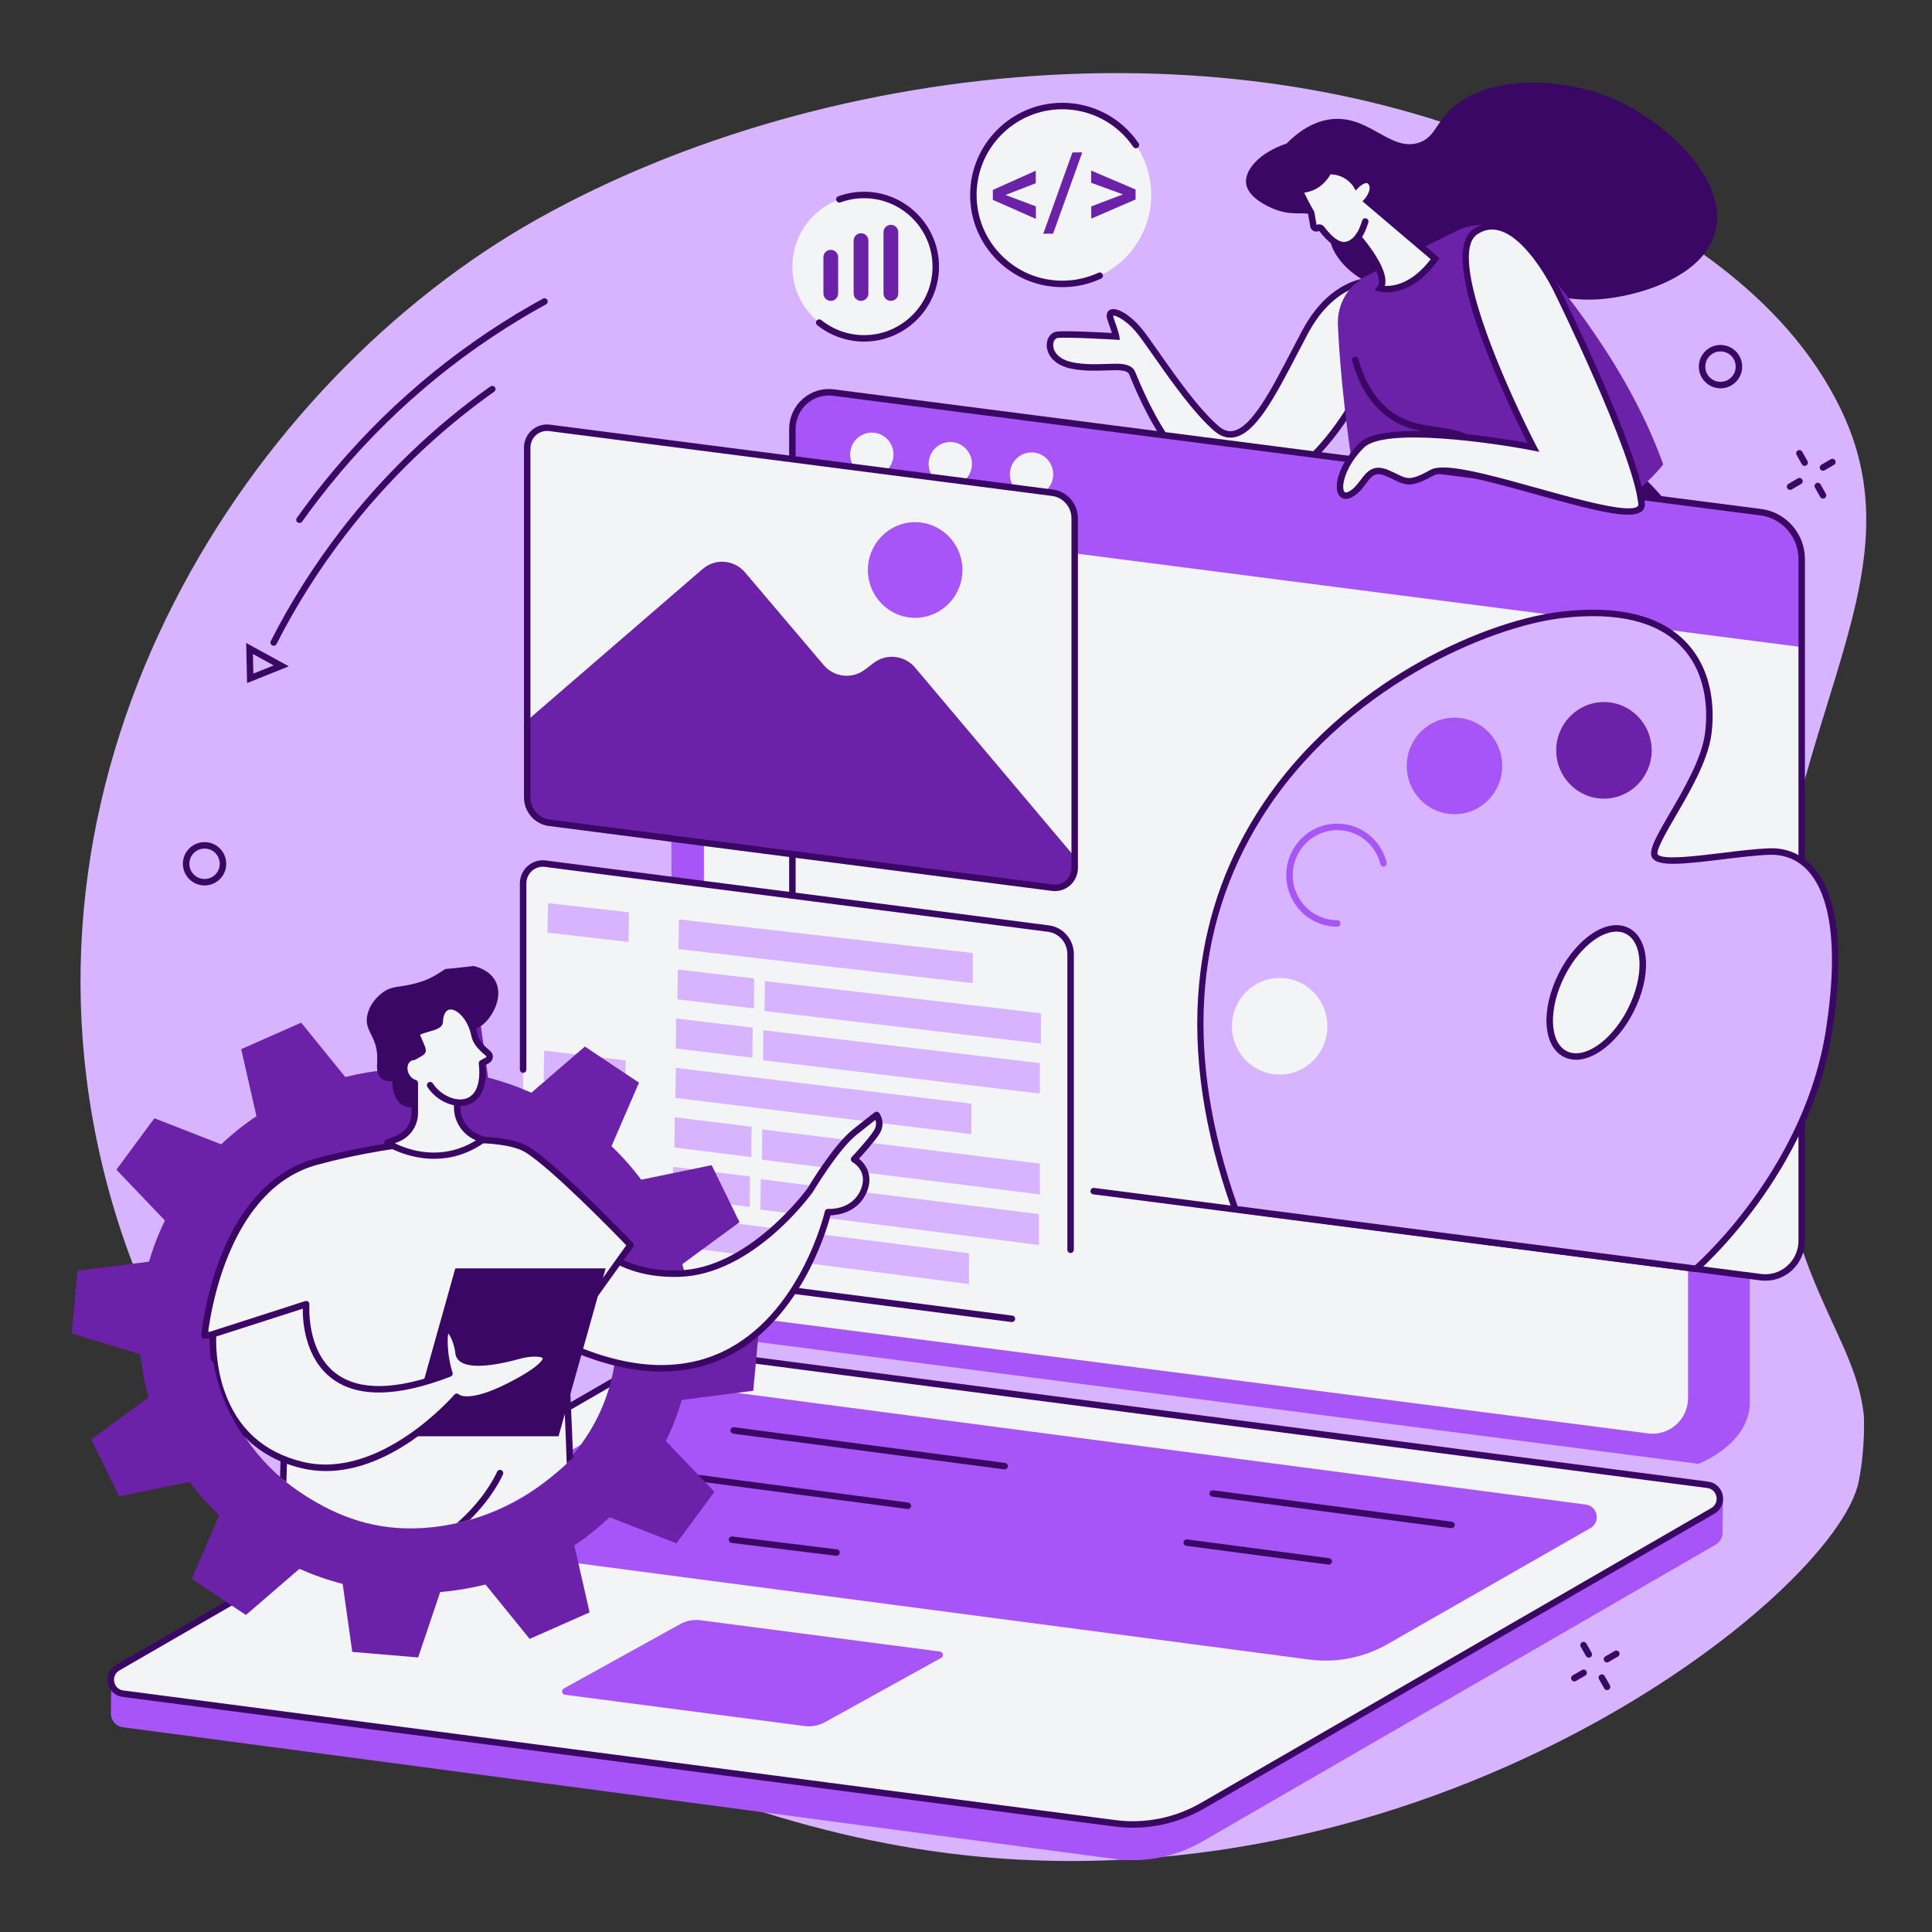 <svg xmlns="http://www.w3.org/2000/svg" xmlns:xlink="http://www.w3.org/1999/xlink" width="500" zoomAndPan="magnify" viewBox="0 0 375 375" height="500" preserveAspectRatio="xMidYMid meet" version="1.0"><rect x="0" y="0" width="375" height="375" fill="#333333" stroke="none"/><defs><clipPath id="428a7579b7"><path d="M 106.727 216.402 L 170.828 216.402 L 170.828 265.668 L 106.727 265.668 Z M 106.727 216.402 " clip-rule="nonzero"/></clipPath><clipPath id="263a7ef29e"><path d="M 15.941 253.133 C 15.676 256.547 41.023 261.59 41.527 264.82 C 42.875 273.469 48.426 282.152 55.543 287.656 C 61.617 292.348 68.676 295.984 77.07 296.574 C 85.152 297.145 98.254 295.258 110.438 283.688 C 128.473 266.555 161.191 269.652 162.211 256.582 C 162.293 255.531 171.879 232.301 172.152 231.301 C 191.691 159.746 101.598 189.668 80.867 188.211 C 59.035 186.672 17.562 232.379 15.941 253.133 Z M 15.941 253.133 " clip-rule="nonzero"/></clipPath><clipPath id="dc37908cf5"><path d="M 106.156 215.641 L 171.398 215.641 L 171.398 266.238 L 106.156 266.238 Z M 106.156 215.641 " clip-rule="nonzero"/></clipPath><clipPath id="7422af3ace"><path d="M 15.941 253.133 C 15.676 256.547 41.023 261.59 41.527 264.82 C 42.875 273.469 48.426 282.152 55.543 287.656 C 61.617 292.348 68.676 295.984 77.07 296.574 C 85.152 297.145 98.254 295.258 110.438 283.688 C 128.473 266.555 161.191 269.652 162.211 256.582 C 162.293 255.531 171.879 232.301 172.152 231.301 C 191.691 159.746 101.598 189.668 80.867 188.211 C 59.035 186.672 17.562 232.379 15.941 253.133 Z M 15.941 253.133 " clip-rule="nonzero"/></clipPath><clipPath id="78fec209df"><path d="M 39.582 221.156 L 122.516 221.156 L 122.516 296.672 L 39.582 296.672 Z M 39.582 221.156 " clip-rule="nonzero"/></clipPath><clipPath id="6619069083"><path d="M 15.941 253.133 C 15.676 256.547 41.023 261.59 41.527 264.82 C 42.875 273.469 48.426 282.152 55.543 287.656 C 61.617 292.348 68.676 295.984 77.07 296.574 C 85.152 297.145 98.254 295.258 110.438 283.688 C 128.473 266.555 161.191 269.652 162.211 256.582 C 162.293 255.531 171.879 232.301 172.152 231.301 C 191.691 159.746 101.598 189.668 80.867 188.211 C 59.035 186.672 17.562 232.379 15.941 253.133 Z M 15.941 253.133 " clip-rule="nonzero"/></clipPath><clipPath id="7df66de933"><path d="M 39.012 220.398 L 123.086 220.398 L 123.086 296.672 L 39.012 296.672 Z M 39.012 220.398 " clip-rule="nonzero"/></clipPath><clipPath id="09b8b00e18"><path d="M 15.941 253.133 C 15.676 256.547 41.023 261.59 41.527 264.82 C 42.875 273.469 48.426 282.152 55.543 287.656 C 61.617 292.348 68.676 295.984 77.07 296.574 C 85.152 297.145 98.254 295.258 110.438 283.688 C 128.473 266.555 161.191 269.652 162.211 256.582 C 162.293 255.531 171.879 232.301 172.152 231.301 C 191.691 159.746 101.598 189.668 80.867 188.211 C 59.035 186.672 17.562 232.379 15.941 253.133 Z M 15.941 253.133 " clip-rule="nonzero"/></clipPath><clipPath id="f4e4330ccf"><path d="M 66.594 285.258 L 97.789 285.258 L 97.789 296.672 L 66.594 296.672 Z M 66.594 285.258 " clip-rule="nonzero"/></clipPath><clipPath id="5e2bd3b31b"><path d="M 15.941 253.133 C 15.676 256.547 41.023 261.59 41.527 264.82 C 42.875 273.469 48.426 282.152 55.543 287.656 C 61.617 292.348 68.676 295.984 77.07 296.574 C 85.152 297.145 98.254 295.258 110.438 283.688 C 128.473 266.555 161.191 269.652 162.211 256.582 C 162.293 255.531 171.879 232.301 172.152 231.301 C 191.691 159.746 101.598 189.668 80.867 188.211 C 59.035 186.672 17.562 232.379 15.941 253.133 Z M 15.941 253.133 " clip-rule="nonzero"/></clipPath><clipPath id="9204d81c9d"><path d="M 79.148 246.074 L 117.57 246.074 L 117.57 278.793 L 79.148 278.793 Z M 79.148 246.074 " clip-rule="nonzero"/></clipPath><clipPath id="4b1cdf0e42"><path d="M 15.941 253.133 C 15.676 256.547 41.023 261.59 41.527 264.82 C 42.875 273.469 48.426 282.152 55.543 287.656 C 61.617 292.348 68.676 295.984 77.07 296.574 C 85.152 297.145 98.254 295.258 110.438 283.688 C 128.473 266.555 161.191 269.652 162.211 256.582 C 162.293 255.531 171.879 232.301 172.152 231.301 C 191.691 159.746 101.598 189.668 80.867 188.211 C 59.035 186.672 17.562 232.379 15.941 253.133 Z M 15.941 253.133 " clip-rule="nonzero"/></clipPath><clipPath id="afb46700ee"><path d="M 41.293 253.113 L 106 253.113 L 106 285 L 41.293 285 Z M 41.293 253.113 " clip-rule="nonzero"/></clipPath><clipPath id="e631ec3df4"><path d="M 15.941 253.133 C 15.676 256.547 41.023 261.59 41.527 264.82 C 42.875 273.469 48.426 282.152 55.543 287.656 C 61.617 292.348 68.676 295.984 77.07 296.574 C 85.152 297.145 98.254 295.258 110.438 283.688 C 128.473 266.555 161.191 269.652 162.211 256.582 C 162.293 255.531 171.879 232.301 172.152 231.301 C 191.691 159.746 101.598 189.668 80.867 188.211 C 59.035 186.672 17.562 232.379 15.941 253.133 Z M 15.941 253.133 " clip-rule="nonzero"/></clipPath><clipPath id="701d071276"><path d="M 40.535 252.352 L 106.727 252.352 L 106.727 285.641 L 40.535 285.641 Z M 40.535 252.352 " clip-rule="nonzero"/></clipPath><clipPath id="bedf411dd1"><path d="M 15.941 253.133 C 15.676 256.547 41.023 261.59 41.527 264.82 C 42.875 273.469 48.426 282.152 55.543 287.656 C 61.617 292.348 68.676 295.984 77.07 296.574 C 85.152 297.145 98.254 295.258 110.438 283.688 C 128.473 266.555 161.191 269.652 162.211 256.582 C 162.293 255.531 171.879 232.301 172.152 231.301 C 191.691 159.746 101.598 189.668 80.867 188.211 C 59.035 186.672 17.562 232.379 15.941 253.133 Z M 15.941 253.133 " clip-rule="nonzero"/></clipPath><clipPath id="f577826c80"><path d="M 71.156 187.109 L 96.836 187.109 L 96.836 215 L 71.156 215 Z M 71.156 187.109 " clip-rule="nonzero"/></clipPath><clipPath id="fa116950b6"><path d="M 15.941 253.133 C 15.676 256.547 41.023 261.59 41.527 264.82 C 42.875 273.469 48.426 282.152 55.543 287.656 C 61.617 292.348 68.676 295.984 77.07 296.574 C 85.152 297.145 98.254 295.258 110.438 283.688 C 128.473 266.555 161.191 269.652 162.211 256.582 C 162.293 255.531 171.879 232.301 172.152 231.301 C 191.691 159.746 101.598 189.668 80.867 188.211 C 59.035 186.672 17.562 232.379 15.941 253.133 Z M 15.941 253.133 " clip-rule="nonzero"/></clipPath><clipPath id="bcbdd31882"><path d="M 75.152 195.289 L 95.125 195.289 L 95.125 224.391 L 75.152 224.391 Z M 75.152 195.289 " clip-rule="nonzero"/></clipPath><clipPath id="b7c9eee753"><path d="M 15.941 253.133 C 15.676 256.547 41.023 261.59 41.527 264.82 C 42.875 273.469 48.426 282.152 55.543 287.656 C 61.617 292.348 68.676 295.984 77.07 296.574 C 85.152 297.145 98.254 295.258 110.438 283.688 C 128.473 266.555 161.191 269.652 162.211 256.582 C 162.293 255.531 171.879 232.301 172.152 231.301 C 191.691 159.746 101.598 189.668 80.867 188.211 C 59.035 186.672 17.562 232.379 15.941 253.133 Z M 15.941 253.133 " clip-rule="nonzero"/></clipPath><clipPath id="4c480a1f90"><path d="M 74.391 194.527 L 95.695 194.527 L 95.695 224.961 L 74.391 224.961 Z M 74.391 194.527 " clip-rule="nonzero"/></clipPath><clipPath id="92b0daf503"><path d="M 15.941 253.133 C 15.676 256.547 41.023 261.59 41.527 264.82 C 42.875 273.469 48.426 282.152 55.543 287.656 C 61.617 292.348 68.676 295.984 77.07 296.574 C 85.152 297.145 98.254 295.258 110.438 283.688 C 128.473 266.555 161.191 269.652 162.211 256.582 C 162.293 255.531 171.879 232.301 172.152 231.301 C 191.691 159.746 101.598 189.668 80.867 188.211 C 59.035 186.672 17.562 232.379 15.941 253.133 Z M 15.941 253.133 " clip-rule="nonzero"/></clipPath><clipPath id="644ba8a75c"><path d="M 82.762 210 L 89.418 210 L 89.418 214.691 L 82.762 214.691 Z M 82.762 210 " clip-rule="nonzero"/></clipPath><clipPath id="be5abea145"><path d="M 15.941 253.133 C 15.676 256.547 41.023 261.59 41.527 264.82 C 42.875 273.469 48.426 282.152 55.543 287.656 C 61.617 292.348 68.676 295.984 77.07 296.574 C 85.152 297.145 98.254 295.258 110.438 283.688 C 128.473 266.555 161.191 269.652 162.211 256.582 C 162.293 255.531 171.879 232.301 172.152 231.301 C 191.691 159.746 101.598 189.668 80.867 188.211 C 59.035 186.672 17.562 232.379 15.941 253.133 Z M 15.941 253.133 " clip-rule="nonzero"/></clipPath></defs><path fill="#d8b4fe" d="M 343.887 213.047 C 338.262 146.254 374.996 116.598 357.453 79.75 C 346.195 56.113 322.543 43.633 308.117 35.777 C 245.746 1.816 160.785 10.855 104.316 42.523 C 48.574 73.781 -0.004 147.793 20.359 228.203 C 40.801 308.93 120.359 350.434 180.535 359.234 C 276.094 373.207 356.375 309.637 360.77 287.57 C 362.125 280.766 361.77 274.738 361.77 274.738 C 360.074 258.809 346.945 249.348 343.887 213.047 " fill-opacity="1" fill-rule="nonzero"/><path fill="#3b0764" d="M 259.133 49.102 C 263.125 55.914 272.496 57.254 274.598 57.488 C 283.141 58.445 289.441 54.34 291.148 53.145 C 294.105 54.961 301.273 58.789 310.629 58.07 C 318.023 57.508 330.488 53.812 332.902 45.164 C 335.789 34.812 322.766 22.789 311.59 18.543 C 302.215 14.984 287.93 14.527 281.09 21.734 C 278.578 24.383 278.188 26.887 275.223 27.75 C 269.895 29.305 265.98 22.75 259.078 23.082 C 254.938 23.285 251.707 25.863 249.711 27.871 C 244.617 29.555 241.492 32.934 241.875 35.652 C 242.27 38.488 246.414 40.207 247.223 40.543 C 251.418 42.281 253.645 40.527 256.129 42.348 C 258.332 43.965 257.438 46.211 259.133 49.102 " fill-opacity="1" fill-rule="nonzero"/><path fill="#3b0764" d="M 333.949 128.961 C 332.816 101.199 316.812 90.965 316.812 90.965 L 283.824 99.191 L 270.215 128.961 L 333.949 128.961 " fill-opacity="1" fill-rule="nonzero"/><path fill="#f3f4f6" d="M 268.191 54.453 C 268.191 54.453 259.387 53.039 253.293 64.488 C 247.195 75.941 241.875 88.211 236.074 83.152 C 230.277 78.098 223.555 67.016 220.875 63.895 C 218.195 60.773 214.629 59.359 215.598 62.035 C 216.559 64.715 216.637 65.309 216.637 65.309 C 216.637 65.309 207.379 64.75 205.262 64.973 C 203.141 65.195 202.672 70.004 208.359 71.004 C 214.047 72.004 218.77 70.129 219.773 72.469 C 220.777 74.812 229.918 99.324 244.527 95.086 C 259.141 90.848 267.785 68.07 267.785 68.07 L 268.191 54.453 " fill-opacity="1" fill-rule="nonzero"/><path fill="#3b0764" d="M 216.477 70.598 C 218.348 70.598 219.77 70.855 220.352 72.223 C 220.402 72.344 220.48 72.523 220.574 72.754 C 224.48 82.312 232.766 97.844 244.355 94.48 C 258.023 90.512 266.527 69.551 267.16 67.941 L 267.551 55.023 C 265.594 54.938 258.852 55.383 253.848 64.785 C 253.16 66.07 252.484 67.367 251.82 68.648 C 247.508 76.93 243.785 84.082 239.578 84.879 C 238.227 85.133 236.91 84.711 235.664 83.625 C 231.645 80.121 227.211 73.801 223.973 69.184 C 222.5 67.082 221.227 65.27 220.398 64.301 C 218.5 62.086 216.555 61.191 216.062 61.246 C 216.059 61.324 216.07 61.5 216.188 61.82 C 217.129 64.434 217.246 65.117 217.262 65.227 L 217.355 65.98 L 216.602 65.934 C 216.508 65.93 207.367 65.383 205.328 65.598 C 204.824 65.648 204.453 66.191 204.426 66.914 C 204.383 68.18 205.414 69.848 208.469 70.383 C 210.773 70.789 212.883 70.711 214.746 70.641 C 215.355 70.617 215.934 70.598 216.477 70.598 Z M 241.168 96.203 C 233.152 96.203 225.531 88.219 219.41 73.23 C 219.32 73.008 219.246 72.832 219.199 72.715 C 218.801 71.793 217.34 71.801 214.789 71.898 C 212.965 71.965 210.688 72.051 208.25 71.621 C 204.402 70.945 203.109 68.641 203.172 66.871 C 203.219 65.504 204.051 64.465 205.195 64.348 C 206.977 64.16 213.441 64.496 215.812 64.629 C 215.668 64.148 215.422 63.398 215.008 62.246 C 214.523 60.914 215.039 60.371 215.387 60.168 C 216.688 59.41 219.445 61.258 221.352 63.484 C 222.223 64.496 223.508 66.332 225 68.461 C 228.203 73.023 232.586 79.277 236.488 82.676 C 237.441 83.512 238.379 83.828 239.344 83.645 C 242.953 82.961 246.719 75.727 250.703 68.066 C 251.375 66.781 252.051 65.48 252.738 64.195 C 258.973 52.48 267.918 53.77 268.293 53.828 L 268.84 53.918 L 268.41 68.195 L 268.371 68.293 C 268.016 69.238 259.445 91.406 244.703 95.688 C 243.52 96.031 242.34 96.203 241.168 96.203 " fill-opacity="1" fill-rule="nonzero"/><path fill="#3b0764" d="M 308.859 97.738 C 308.859 97.738 290.629 110.113 265.191 106.469 C 265.191 106.469 268.633 99.828 274.508 97.445 C 280.387 95.062 308.859 97.738 308.859 97.738 " fill-opacity="1" fill-rule="nonzero"/><path fill="#6b21a8" d="M 265.32 53.5 L 282.66 44.836 C 287.059 42.641 292.383 43.637 295.68 47.277 C 303.246 55.629 316.281 71.773 322.832 90.156 C 322.832 90.156 311.051 105.188 295.469 104.141 C 279.887 103.094 270.703 102.094 265.191 106.469 C 265.191 106.469 260.605 83.422 259.68 63.07 C 259.5 59.047 261.715 55.297 265.32 53.5 " fill-opacity="1" fill-rule="nonzero"/><path fill="#3b0764" d="M 292.938 100.586 C 292.617 100.586 292.344 100.34 292.312 100.016 C 291.73 93.762 289.777 89.316 286.512 86.801 C 284.023 84.887 281.383 84.508 278.59 84.105 C 275.621 83.68 272.551 83.238 269.418 80.965 C 266.129 78.578 263.789 74.895 262.457 70.012 C 262.363 69.672 262.562 69.328 262.898 69.238 C 263.234 69.145 263.578 69.344 263.668 69.68 C 264.922 74.281 267.105 77.734 270.156 79.949 C 273.035 82.039 275.949 82.457 278.766 82.863 C 281.598 83.27 284.527 83.691 287.281 85.809 C 290.832 88.539 292.945 93.281 293.562 99.898 C 293.598 100.242 293.344 100.551 293 100.582 C 292.977 100.586 292.957 100.586 292.938 100.586 " fill-opacity="1" fill-rule="nonzero"/><path fill="#f3f4f6" d="M 265.359 39.012 C 265.387 38.98 267.164 36.953 266.191 35.465 C 265.211 33.969 263.27 35.949 263.27 35.949 C 263.27 35.949 261.625 33.105 257.875 33.207 C 257.875 33.207 256.273 36.844 252.184 36.828 C 252.184 36.828 253.117 38.957 254.496 41.32 L 254.941 43.867 C 255.008 44.25 255.438 44.449 255.773 44.25 C 256.027 44.102 256.348 44.168 256.527 44.402 C 257.539 45.73 258.637 46.848 259.715 47.328 C 261.219 48.008 262.57 47.312 263.582 46.016 C 265.977 48.914 269.508 53.844 267.859 55.977 C 267.859 55.977 273.242 57.535 278.562 50.219 L 265.359 39.012 " fill-opacity="1" fill-rule="nonzero"/><path fill="#3b0764" d="M 268.797 55.484 C 270.336 55.586 273.953 55.199 277.703 50.316 L 264.465 39.074 L 264.891 38.598 C 264.922 38.559 266.355 36.863 265.66 35.809 C 265.52 35.586 265.387 35.547 265.285 35.535 C 264.797 35.488 264 36.102 263.719 36.387 L 263.141 36.98 L 262.727 36.262 C 262.668 36.168 261.312 33.922 258.258 33.832 C 257.746 34.742 256.188 37.004 253.137 37.395 C 253.531 38.223 254.207 39.574 255.039 41.004 L 255.098 41.102 L 255.543 43.66 C 256.055 43.414 256.676 43.562 257.023 44.023 C 258.109 45.445 259.102 46.367 259.969 46.754 C 261.34 47.367 262.422 46.48 263.09 45.625 L 263.574 45.008 L 264.07 45.609 C 267.793 50.129 269.379 53.441 268.797 55.484 Z M 269.184 56.75 C 268.305 56.75 267.758 56.602 267.688 56.582 L 266.797 56.324 L 267.363 55.59 C 268.324 54.352 266.906 51.156 263.562 46.984 C 262.34 48.199 260.875 48.539 259.457 47.902 C 258.402 47.43 257.258 46.391 256.051 44.816 C 255.727 44.988 255.332 45 254.996 44.848 C 254.641 44.684 254.391 44.355 254.324 43.973 L 253.895 41.539 C 252.543 39.211 251.645 37.164 251.605 37.078 L 251.219 36.191 L 252.184 36.195 C 252.195 36.195 252.203 36.195 252.215 36.195 C 255.828 36.195 257.285 32.984 257.301 32.953 L 257.461 32.586 L 257.859 32.574 C 260.844 32.504 262.621 34.113 263.379 35.027 C 263.875 34.652 264.641 34.211 265.402 34.285 C 265.777 34.32 266.305 34.496 266.715 35.121 C 267.617 36.496 266.777 38.109 266.223 38.918 L 279.414 50.117 L 279.07 50.59 C 275.195 55.918 271.262 56.75 269.184 56.75 " fill-opacity="1" fill-rule="nonzero"/><path fill="#3b0764" d="M 263.582 46.641 C 263.441 46.641 263.301 46.594 263.184 46.492 C 262.914 46.27 262.879 45.871 263.105 45.609 C 263.703 44.898 264.238 43.355 264.395 42.816 C 264.492 42.484 264.844 42.293 265.176 42.391 C 265.508 42.488 265.699 42.836 265.602 43.172 C 265.574 43.262 264.953 45.363 264.066 46.418 C 263.941 46.566 263.762 46.641 263.582 46.641 " fill-opacity="1" fill-rule="nonzero"/><path fill="#a855f7" d="M 216.457 360.836 L 23.867 335.258 C 22.352 335.062 21.5 333.781 21.52 332.5 C 21.531 331.617 21.602 325.395 21.602 325.395 L 123.102 266.645 C 128.227 263.688 134.852 262.547 140.699 263.305 L 331.555 288.207 C 332.703 288.359 333.691 289.113 334.145 290.191 L 334.453 290.918 C 334.453 290.918 334.289 296.109 334.355 297.32 C 334.406 298.27 333.984 299.246 333.004 299.816 L 233.363 357.445 C 228.242 360.402 222.305 361.594 216.457 360.836 " fill-opacity="1" fill-rule="nonzero"/><path fill="#f3f4f6" d="M 216.457 353.91 L 23.852 328.742 C 21.293 328.41 20.621 324.977 22.859 323.684 L 121.965 266.426 C 127.086 263.469 133.02 262.277 138.871 263.035 L 331.477 288.203 C 334.035 288.535 334.707 291.965 332.469 293.258 L 233.359 350.52 C 228.242 353.477 222.309 354.668 216.457 353.91 " fill-opacity="1" fill-rule="nonzero"/><path fill="#3b0764" d="M 216.539 353.285 C 222.215 354.023 228.078 352.844 233.051 349.973 L 332.152 292.715 C 333.105 292.164 333.297 291.199 333.152 290.484 C 333.012 289.773 332.473 288.969 331.395 288.828 L 138.789 263.66 C 133.113 262.922 127.25 264.098 122.281 266.973 L 23.176 324.23 C 22.219 324.781 22.031 325.746 22.176 326.461 C 22.316 327.168 22.852 327.977 23.93 328.117 Z M 219.863 354.758 C 218.699 354.758 217.535 354.684 216.375 354.531 L 23.77 329.363 C 22.34 329.18 21.23 328.137 20.941 326.707 C 20.656 325.27 21.285 323.871 22.547 323.141 L 121.652 265.883 C 126.859 262.875 133.004 261.641 138.953 262.414 L 331.559 287.582 C 332.988 287.77 334.098 288.809 334.383 290.234 C 334.672 291.676 334.043 293.074 332.781 293.805 L 233.676 351.062 C 229.48 353.484 224.68 354.758 219.863 354.758 " fill-opacity="1" fill-rule="nonzero"/><path fill="#a855f7" d="M 254.168 322.125 L 87.152 300.145 C 84.844 299.844 84.234 296.742 86.258 295.574 L 125.527 273.117 C 130.152 270.445 135.512 269.371 140.797 270.055 L 307.809 292.039 C 310.117 292.34 310.727 295.434 308.703 296.602 L 269.434 319.062 C 264.809 321.734 259.449 322.809 254.168 322.125 " fill-opacity="1" fill-rule="nonzero"/><path fill="#a855f7" d="M 156.156 335.027 L 109.672 328.953 C 109.055 328.875 108.895 328.047 109.434 327.734 L 131.895 315.309 C 133.129 314.594 134.562 314.309 135.977 314.488 L 182.461 320.566 C 183.074 320.645 183.238 321.473 182.699 321.785 L 160.238 334.211 C 159 334.926 157.566 335.211 156.156 335.027 " fill-opacity="1" fill-rule="nonzero"/><path fill="#3b0764" d="M 281.73 296.617 C 281.703 296.617 281.676 296.617 281.648 296.613 L 235.309 290.512 C 234.961 290.469 234.719 290.152 234.766 289.809 C 234.812 289.465 235.125 289.223 235.469 289.266 L 281.812 295.367 C 282.156 295.414 282.398 295.727 282.355 296.074 C 282.312 296.387 282.043 296.617 281.73 296.617 " fill-opacity="1" fill-rule="nonzero"/><path fill="#3b0764" d="M 195.004 285.203 C 194.98 285.203 194.949 285.203 194.926 285.199 L 142.332 278.277 C 141.988 278.23 141.742 277.914 141.789 277.57 C 141.836 277.227 142.152 276.984 142.492 277.027 L 195.086 283.953 C 195.434 283.996 195.672 284.312 195.629 284.656 C 195.586 284.973 195.316 285.203 195.004 285.203 " fill-opacity="1" fill-rule="nonzero"/><path fill="#3b0764" d="M 257.906 303.691 C 257.883 303.691 257.852 303.688 257.824 303.684 L 230.266 300.043 C 229.922 299.996 229.676 299.684 229.723 299.34 C 229.77 298.992 230.086 298.754 230.43 298.797 L 257.988 302.438 C 258.336 302.484 258.574 302.801 258.531 303.145 C 258.488 303.461 258.219 303.691 257.906 303.691 " fill-opacity="1" fill-rule="nonzero"/><path fill="#3b0764" d="M 176.215 292.898 C 176.188 292.898 176.16 292.895 176.133 292.891 L 124.98 286.133 C 124.637 286.086 124.395 285.773 124.438 285.43 C 124.484 285.082 124.801 284.844 125.145 284.887 L 176.297 291.645 C 176.641 291.691 176.883 292.008 176.84 292.352 C 176.797 292.668 176.527 292.898 176.215 292.898 " fill-opacity="1" fill-rule="nonzero"/><path fill="#3b0764" d="M 162.363 301.977 C 162.34 301.977 162.312 301.977 162.285 301.973 L 142 299.48 C 141.656 299.438 141.414 299.125 141.457 298.777 C 141.496 298.434 141.812 298.188 142.156 298.23 L 162.441 300.727 C 162.785 300.77 163.031 301.082 162.984 301.426 C 162.949 301.746 162.676 301.977 162.363 301.977 " fill-opacity="1" fill-rule="nonzero"/><path fill="#a855f7" d="M 138.988 259.438 C 134.258 258.828 130.711 254.754 130.711 249.926 L 130.094 118.141 L 132.414 113.062 C 132.414 113.062 136.633 110.215 138.844 108.945 C 140.176 108.18 141.758 107.82 143.41 108.035 L 331.359 132.281 C 336.09 132.895 339.637 136.965 339.637 141.793 L 339.637 272.434 C 339.418 280.445 329.66 284.133 329.66 284.133 L 138.988 259.438 " fill-opacity="1" fill-rule="nonzero"/><path fill="#f3f4f6" d="M 319.902 278.227 L 144.359 255.582 C 139.941 255.012 136.629 251.207 136.629 246.699 L 136.629 124.684 C 136.629 120.488 140.266 117.25 144.375 117.777 L 319.922 140.426 C 324.34 140.992 327.652 144.797 327.652 149.309 L 327.652 271.324 C 327.652 275.52 324.016 278.758 319.902 278.227 " fill-opacity="1" fill-rule="nonzero"/><path fill="#f3f4f6" d="M 341.762 247.902 L 161.73 224.676 C 157.195 224.09 153.801 220.188 153.801 215.566 L 153.801 83.273 C 153.801 78.977 157.531 75.652 161.75 76.195 L 341.777 99.418 C 346.312 100.004 349.707 103.906 349.707 108.531 L 349.707 240.82 C 349.707 245.121 345.977 248.445 341.762 247.902 " fill-opacity="1" fill-rule="nonzero"/><path fill="#a855f7" d="M 153.801 100.344 L 153.801 83.273 C 153.801 78.977 157.531 75.652 161.75 76.195 L 341.777 99.418 C 346.312 100.004 349.707 103.906 349.707 108.531 L 349.707 125.602 L 153.801 100.344 " fill-opacity="1" fill-rule="nonzero"/><path fill="#3b0764" d="M 342.652 248.586 C 342.328 248.586 342.004 248.566 341.684 248.523 L 212.215 231.824 C 211.867 231.777 211.625 231.465 211.672 231.121 C 211.715 230.773 212.031 230.531 212.375 230.574 L 341.84 247.277 C 343.656 247.512 345.488 246.949 346.867 245.738 C 348.273 244.5 349.082 242.707 349.082 240.82 L 349.082 108.531 C 349.082 104.234 345.906 100.586 341.699 100.043 L 161.668 76.82 C 159.855 76.586 158.023 77.145 156.641 78.363 C 155.234 79.598 154.43 81.391 154.43 83.277 L 154.43 215.566 C 154.43 219.859 157.602 223.508 161.812 224.055 L 196.332 228.508 C 196.676 228.551 196.918 228.867 196.875 229.211 C 196.828 229.555 196.512 229.797 196.168 229.754 L 161.652 225.301 C 156.816 224.676 153.172 220.492 153.172 215.566 L 153.172 83.277 C 153.172 81.027 154.137 78.891 155.812 77.418 C 157.465 75.965 159.656 75.293 161.828 75.57 L 341.859 98.797 C 346.691 99.422 350.336 103.605 350.336 108.531 L 350.336 240.82 C 350.336 243.066 349.375 245.203 347.699 246.68 C 346.293 247.914 344.492 248.586 342.652 248.586 " fill-opacity="1" fill-rule="nonzero"/><path fill="#f3f4f6" d="M 173.426 88.215 C 173.426 90.566 171.539 92.473 169.219 92.473 C 166.895 92.473 165.016 90.566 165.016 88.215 C 165.016 85.867 166.895 83.965 169.219 83.965 C 171.539 83.965 173.426 85.867 173.426 88.215 " fill-opacity="1" fill-rule="nonzero"/><path fill="#f3f4f6" d="M 188.652 90.051 C 188.652 92.398 186.77 94.305 184.449 94.305 C 182.125 94.305 180.246 92.398 180.246 90.051 C 180.246 87.699 182.125 85.797 184.449 85.797 C 186.77 85.797 188.652 87.699 188.652 90.051 " fill-opacity="1" fill-rule="nonzero"/><path fill="#f3f4f6" d="M 204.426 92.07 C 204.426 94.418 202.543 96.32 200.219 96.32 C 197.898 96.32 196.016 94.418 196.016 92.07 C 196.016 89.719 197.898 87.812 200.219 87.812 C 202.543 87.812 204.426 89.719 204.426 92.07 " fill-opacity="1" fill-rule="nonzero"/><path fill="#d8b4fe" d="M 329.184 246.273 C 329.184 246.273 350.68 227.879 355.012 200.086 C 359.348 172.289 351.102 164.984 343.387 165.289 C 335.668 165.59 323.074 168.344 321.301 166.266 C 319.523 164.195 330.242 151.785 331.539 142.582 C 332.84 133.379 329.992 116.305 303.273 119.328 C 276.547 122.352 212.133 157.41 239.754 234.676 L 329.184 246.273 " fill-opacity="1" fill-rule="nonzero"/><path fill="#3b0764" d="M 240.219 234.102 L 328.98 245.613 C 331.195 243.629 350.371 225.77 354.391 199.988 C 357.363 180.945 354.207 172.703 351.035 169.145 C 348.527 166.324 345.508 165.828 343.414 165.914 C 340.766 166.016 337.504 166.418 334.344 166.801 C 326.816 167.727 322.137 168.211 320.824 166.676 C 319.762 165.434 321.148 162.922 324.129 157.805 C 326.848 153.141 330.238 147.328 330.918 142.492 C 331.371 139.266 331.828 131.141 326.238 125.395 C 321.566 120.594 313.863 118.762 303.344 119.949 C 289.082 121.566 260.594 133.547 244.832 158.832 C 231.594 180.066 230.043 205.391 240.219 234.102 Z M 329.184 246.902 C 329.156 246.902 329.129 246.898 329.102 246.895 L 239.676 235.297 C 239.441 235.266 239.246 235.109 239.164 234.887 C 233.645 219.445 231.477 204.73 232.73 191.152 C 233.824 179.254 237.539 168.156 243.766 158.168 C 252.645 143.922 264.855 134.793 273.535 129.645 C 283.422 123.773 294.516 119.688 303.203 118.699 C 314.125 117.469 322.18 119.422 327.141 124.52 C 333.117 130.664 332.645 139.258 332.164 142.668 C 331.445 147.746 327.992 153.676 325.211 158.441 C 323.539 161.312 321.25 165.242 321.781 165.859 C 322.719 166.961 329.082 166.184 334.191 165.559 C 337.375 165.168 340.668 164.762 343.363 164.656 C 346.742 164.527 349.73 165.789 351.973 168.305 C 356.777 173.703 358.047 184.723 355.637 200.18 C 351.312 227.883 329.809 246.566 329.594 246.754 C 329.477 246.848 329.332 246.902 329.184 246.902 " fill-opacity="1" fill-rule="nonzero"/><path fill="#f3f4f6" d="M 303.141 189.172 C 299.809 195.766 300.098 202.664 303.793 204.574 C 307.492 206.488 313.195 202.691 316.527 196.094 C 319.859 189.5 319.57 182.602 315.871 180.688 C 312.176 178.777 306.473 182.57 303.141 189.172 " fill-opacity="1" fill-rule="nonzero"/><path fill="#3b0764" d="M 303.699 189.453 C 300.527 195.734 300.695 202.266 304.082 204.02 C 305.078 204.535 306.312 204.578 307.656 204.145 C 310.676 203.168 313.859 199.973 315.969 195.812 C 319.141 189.531 318.965 183 315.582 181.25 C 314.582 180.73 313.348 180.688 312.012 181.121 C 308.988 182.098 305.805 185.289 303.699 189.453 Z M 305.902 205.699 C 305.039 205.699 304.234 205.508 303.508 205.133 C 299.441 203.031 299.035 195.895 302.578 188.887 C 304.828 184.434 308.293 181 311.625 179.922 C 313.285 179.387 314.855 179.457 316.156 180.133 C 320.223 182.234 320.629 189.371 317.086 196.379 C 314.836 200.832 311.367 204.262 308.043 205.34 C 307.301 205.578 306.586 205.699 305.902 205.699 " fill-opacity="1" fill-rule="nonzero"/><path fill="#6b21a8" d="M 320.59 145.645 C 320.59 150.82 316.441 155.02 311.324 155.02 C 306.207 155.02 302.059 150.82 302.059 145.645 C 302.059 140.469 306.207 136.27 311.324 136.27 C 316.441 136.27 320.59 140.469 320.59 145.645 " fill-opacity="1" fill-rule="nonzero"/><path fill="#a855f7" d="M 291.582 148.668 C 291.582 153.844 287.434 158.039 282.316 158.039 C 277.199 158.039 273.051 153.844 273.051 148.668 C 273.051 143.488 277.199 139.297 282.316 139.297 C 287.434 139.297 291.582 143.488 291.582 148.668 " fill-opacity="1" fill-rule="nonzero"/><path fill="#d8b4fe" d="M 268.824 169.871 C 268.824 175.047 264.676 179.242 259.559 179.242 C 254.441 179.242 250.293 175.047 250.293 169.871 C 250.293 164.695 254.441 160.5 259.559 160.5 C 264.676 160.5 268.824 164.695 268.824 169.871 " fill-opacity="1" fill-rule="nonzero"/><path fill="#f3f4f6" d="M 257.648 199.199 C 257.648 204.375 253.5 208.57 248.383 208.57 C 243.266 208.57 239.117 204.375 239.117 199.199 C 239.117 194.023 243.266 189.828 248.383 189.828 C 253.5 189.828 257.648 194.023 257.648 199.199 " fill-opacity="1" fill-rule="nonzero"/><path fill="#a855f7" d="M 259.559 179.871 C 254.102 179.871 249.664 175.383 249.664 169.871 C 249.664 164.355 254.102 159.867 259.559 159.867 C 264.105 159.867 268.051 162.977 269.156 167.43 C 269.242 167.766 269.035 168.109 268.699 168.191 C 268.359 168.273 268.02 168.07 267.938 167.734 C 266.973 163.844 263.527 161.129 259.559 161.129 C 254.797 161.129 250.922 165.047 250.922 169.871 C 250.922 174.691 254.797 178.613 259.559 178.613 C 259.906 178.613 260.188 178.895 260.188 179.242 C 260.188 179.59 259.906 179.871 259.559 179.871 " fill-opacity="1" fill-rule="nonzero"/><path fill="#f3f4f6" d="M 203.492 256.895 L 105.84 244.297 C 103.379 243.98 101.535 241.863 101.535 239.352 L 101.535 171.477 C 101.535 169.145 103.559 167.34 105.848 167.637 L 203.5 180.234 C 205.961 180.551 207.805 182.668 207.805 185.176 L 207.805 253.055 C 207.805 255.387 205.777 257.188 203.492 256.895 " fill-opacity="1" fill-rule="nonzero"/><path fill="#3b0764" d="M 196.41 256.609 C 196.383 256.609 196.359 256.609 196.328 256.605 L 126.527 247.598 C 126.184 247.555 125.941 247.238 125.984 246.895 C 126.027 246.551 126.344 246.309 126.688 246.352 L 196.492 255.359 C 196.836 255.402 197.078 255.719 197.035 256.062 C 196.992 256.379 196.723 256.609 196.41 256.609 " fill-opacity="1" fill-rule="nonzero"/><path fill="#3b0764" d="M 207.801 243.203 C 207.453 243.203 207.172 242.918 207.172 242.57 L 207.172 185.176 C 207.172 182.988 205.562 181.133 203.418 180.859 L 105.766 168.262 C 104.863 168.141 103.953 168.426 103.27 169.027 C 102.566 169.645 102.164 170.539 102.164 171.477 L 102.164 207.609 C 102.164 207.953 101.883 208.234 101.535 208.234 C 101.191 208.234 100.906 207.953 100.906 207.609 L 100.906 171.477 C 100.906 170.176 101.465 168.938 102.438 168.082 C 103.395 167.242 104.668 166.852 105.93 167.016 L 203.582 179.613 C 206.348 179.969 208.43 182.359 208.43 185.176 L 208.43 242.57 C 208.43 242.918 208.148 243.203 207.801 243.203 " fill-opacity="1" fill-rule="nonzero"/><path fill="#f3f4f6" d="M 204.285 172.301 L 106.633 159.707 C 104.172 159.387 102.328 157.27 102.328 154.762 L 102.328 86.887 C 102.328 84.555 104.355 82.75 106.641 83.047 L 204.293 95.645 C 206.75 95.961 208.598 98.078 208.598 100.586 L 208.598 168.465 C 208.598 170.793 206.574 172.598 204.285 172.301 " fill-opacity="1" fill-rule="nonzero"/><path fill="#a855f7" d="M 186.777 111.344 C 186.391 116.457 181.98 120.285 176.93 119.895 C 171.875 119.5 168.094 115.039 168.48 109.93 C 168.867 104.816 173.277 100.992 178.328 101.383 C 183.383 101.773 187.168 106.234 186.777 111.344 " fill-opacity="1" fill-rule="nonzero"/><path fill="#6b21a8" d="M 204.355 172.305 C 206.645 172.598 208.738 170.797 208.738 168.461 L 208.738 166.5 L 177.613 129.574 C 175.586 127.168 172.02 126.785 169.539 128.703 L 167.91 129.949 C 165.438 131.859 161.906 131.484 159.879 129.094 L 144.609 111.098 C 142.496 108.613 138.82 108.324 136.359 110.457 L 102.395 139.789 L 102.395 154.766 C 102.395 157.27 104.242 159.391 106.699 159.707 L 204.355 172.305 " fill-opacity="1" fill-rule="nonzero"/><path fill="#3b0764" d="M 106.156 83.645 C 105.395 83.645 104.645 83.922 104.062 84.434 C 103.359 85.051 102.957 85.945 102.957 86.887 L 102.957 154.762 C 102.957 156.949 104.574 158.805 106.711 159.082 L 204.367 171.68 C 205.266 171.797 206.176 171.516 206.863 170.914 C 207.566 170.297 207.969 169.402 207.969 168.461 L 207.969 100.586 C 207.969 98.398 206.352 96.543 204.215 96.266 L 106.562 83.668 C 106.426 83.652 106.293 83.645 106.156 83.645 Z M 204.766 172.961 C 204.582 172.961 204.391 172.949 204.203 172.926 L 106.551 160.328 C 103.785 159.973 101.703 157.578 101.703 154.762 L 101.703 86.887 C 101.703 85.582 102.258 84.348 103.23 83.492 C 104.191 82.648 105.461 82.262 106.723 82.422 L 204.375 95.02 C 207.137 95.375 209.223 97.77 209.223 100.586 L 209.223 168.461 C 209.223 169.766 208.664 171 207.695 171.855 C 206.879 172.574 205.836 172.961 204.766 172.961 " fill-opacity="1" fill-rule="nonzero"/><path fill="#d8b4fe" d="M 121.988 182.84 L 106.258 181.02 L 106.371 175.293 L 122.082 177.09 L 121.988 182.84 " fill-opacity="1" fill-rule="nonzero"/><path fill="#d8b4fe" d="M 188.805 190.832 L 131.695 184.219 L 131.777 178.453 L 188.816 184.98 L 188.805 190.832 " fill-opacity="1" fill-rule="nonzero"/><path fill="#d8b4fe" d="M 121.34 211.652 L 105.52 209.715 L 105.633 203.922 L 121.434 205.832 L 121.34 211.652 " fill-opacity="1" fill-rule="nonzero"/><path fill="#d8b4fe" d="M 188.535 220.141 L 131.098 213.105 L 131.18 207.273 L 188.551 214.223 L 188.535 220.141 " fill-opacity="1" fill-rule="nonzero"/><path fill="#d8b4fe" d="M 120.504 240.25 L 104.598 238.195 L 104.711 232.336 L 120.602 234.363 L 120.504 240.25 " fill-opacity="1" fill-rule="nonzero"/><path fill="#d8b4fe" d="M 188.074 249.238 L 130.316 241.777 L 130.402 235.879 L 188.09 243.25 L 188.074 249.238 " fill-opacity="1" fill-rule="nonzero"/><path fill="#d8b4fe" d="M 146.332 195.734 L 131.488 193.98 L 131.57 188.191 L 146.398 189.922 L 146.332 195.734 " fill-opacity="1" fill-rule="nonzero"/><path fill="#d8b4fe" d="M 202.035 202.57 L 148.395 196.238 L 148.457 190.422 L 202.035 196.676 L 202.035 202.57 " fill-opacity="1" fill-rule="nonzero"/><path fill="#d8b4fe" d="M 146.039 205.297 L 131.168 203.512 L 131.25 197.699 L 146.105 199.465 L 146.039 205.297 " fill-opacity="1" fill-rule="nonzero"/><path fill="#d8b4fe" d="M 201.848 212.273 L 148.105 205.805 L 148.168 199.969 L 201.848 206.355 L 201.848 212.273 " fill-opacity="1" fill-rule="nonzero"/><path fill="#d8b4fe" d="M 145.82 224.582 L 130.895 222.723 L 130.977 216.863 L 145.887 218.703 L 145.82 224.582 " fill-opacity="1" fill-rule="nonzero"/><path fill="#d8b4fe" d="M 201.848 231.836 L 147.895 225.102 L 147.957 219.223 L 201.848 225.871 L 201.848 231.836 " fill-opacity="1" fill-rule="nonzero"/><path fill="#d8b4fe" d="M 145.523 234.258 L 130.57 232.359 L 130.652 226.48 L 145.59 228.355 L 145.523 234.258 " fill-opacity="1" fill-rule="nonzero"/><path fill="#d8b4fe" d="M 201.652 241.648 L 147.602 234.785 L 147.668 228.879 L 201.652 235.66 L 201.652 241.648 " fill-opacity="1" fill-rule="nonzero"/><path fill="#6b21a8" d="M 41.738 256.512 C 43.332 236.07 62.055 220.73 83.559 222.246 C 105.059 223.758 121.195 241.559 119.602 261.996 C 118.008 282.434 99.289 297.777 77.785 296.262 C 56.285 294.746 40.145 276.949 41.738 256.512 Z M 28.816 271.238 L 17.715 279.379 L 23.125 290.445 L 36.809 287.625 C 38.512 289.922 40.438 292.098 42.562 294.133 L 37.23 306.457 L 47.734 313.469 L 58.117 304.512 C 60.855 305.723 63.66 306.703 66.512 307.441 L 68.375 320.633 L 81.16 321.711 L 85.441 309.02 C 88.41 308.762 91.355 308.273 94.238 307.555 L 102.805 318.109 L 114.441 312.961 L 111.477 299.957 C 113.895 298.34 116.18 296.508 118.324 294.488 L 131.289 299.559 L 138.664 289.57 L 129.242 279.703 C 130.516 277.098 131.547 274.43 132.324 271.723 L 146.203 269.949 L 147.336 257.797 L 133.984 253.73 C 133.715 250.906 133.199 248.109 132.441 245.367 L 143.543 237.223 L 138.133 226.16 L 124.449 228.98 C 122.75 226.684 120.824 224.508 118.695 222.469 L 124.027 210.145 L 113.523 203.137 L 103.141 212.094 C 100.402 210.883 97.598 209.902 94.746 209.164 L 92.883 195.973 L 80.098 194.895 L 75.816 207.586 C 72.848 207.844 69.906 208.332 67.02 209.051 L 58.457 198.5 L 46.816 203.641 L 49.781 216.648 C 47.363 218.266 45.078 220.094 42.934 222.117 L 29.969 217.051 L 22.594 227.035 L 32.016 236.902 C 30.742 239.504 29.711 242.172 28.934 244.883 L 15.059 246.652 L 13.922 258.805 L 27.277 262.875 C 27.547 265.699 28.062 268.496 28.816 271.238 " fill-opacity="1" fill-rule="nonzero"/><g clip-path="url(#428a7579b7)"><g clip-path="url(#263a7ef29e)"><path fill="#f3f4f6" d="M 112.191 238.414 C 113.113 238.344 117.633 247.598 131.777 247.211 C 145.922 246.824 157.266 230.996 157.266 230.996 C 157.266 230.996 162.152 222.758 165.859 219.781 C 169.566 216.805 170.145 216.414 170.145 216.414 C 170.145 216.414 171.309 217.961 170.145 219.781 C 168.984 221.605 165.777 225.012 165.777 225.012 C 165.777 225.012 169.309 226.953 167.715 230.996 C 165.883 235.645 160.715 235.27 160.715 235.27 C 160.715 235.27 150.227 281.699 106.891 259.637 L 112.191 238.414 " fill-opacity="1" fill-rule="nonzero"/></g></g><g clip-path="url(#dc37908cf5)"><g clip-path="url(#7422af3ace)"><path fill="#3b0764" d="M 107.621 259.301 C 120.195 265.598 131.145 266.641 140.184 262.398 C 155.398 255.254 160.055 235.336 160.102 235.133 C 160.172 234.828 160.449 234.621 160.762 234.645 C 160.949 234.656 165.496 234.918 167.133 230.766 C 168.508 227.277 165.598 225.633 165.473 225.566 C 165.301 225.469 165.184 225.301 165.156 225.113 C 165.125 224.922 165.184 224.723 165.316 224.582 C 165.352 224.551 168.5 221.195 169.617 219.445 C 170.148 218.609 170.074 217.855 169.918 217.367 C 169.352 217.801 168.27 218.652 166.25 220.27 C 162.672 223.145 157.855 231.234 157.805 231.316 C 157.797 231.332 157.789 231.348 157.777 231.363 C 157.305 232.02 146.082 247.445 131.793 247.84 C 120.289 248.152 115.047 242.312 112.812 239.82 C 112.727 239.727 112.641 239.633 112.559 239.539 Z M 128.383 266.215 C 121.762 266.215 114.48 264.207 106.605 260.195 C 106.344 260.062 106.211 259.77 106.281 259.484 L 111.582 238.262 C 111.648 238 111.875 237.809 112.145 237.789 C 112.645 237.754 112.988 238.137 113.746 238.98 C 115.867 241.344 120.828 246.883 131.758 246.582 C 145.203 246.215 156.27 231.297 156.742 230.652 C 157.098 230.051 161.777 222.254 165.465 219.293 C 169.148 216.332 169.77 215.906 169.793 215.891 C 170.074 215.703 170.449 215.766 170.648 216.035 C 170.707 216.109 172.059 217.957 170.676 220.117 C 169.766 221.547 167.691 223.859 166.734 224.906 C 168.055 225.957 169.512 228.152 168.301 231.227 C 166.684 235.324 162.66 235.848 161.207 235.898 C 160.367 239.074 155.117 256.777 140.715 263.535 C 136.914 265.324 132.793 266.215 128.383 266.215 " fill-opacity="1" fill-rule="nonzero"/></g></g><g clip-path="url(#78fec209df)"><g clip-path="url(#6619069083)"><path fill="#f3f4f6" d="M 39.691 259.23 C 39.691 259.23 42.207 230.742 61.332 225.504 C 77.188 221.156 96.613 219.699 102.207 223.066 C 107.801 226.43 122.383 241.648 122.383 241.648 L 109.5 259.637 C 109.5 259.637 112.445 308.059 110.117 320.84 C 110.117 320.84 95.781 322.512 89.703 320.117 C 83.625 317.723 63.637 314.367 54.082 318.758 L 55.816 257.457 L 39.691 259.23 " fill-opacity="1" fill-rule="nonzero"/></g></g><g clip-path="url(#7df66de933)"><g clip-path="url(#09b8b00e18)"><path fill="#3b0764" d="M 67.066 315.996 C 76.172 315.996 85.992 317.98 89.934 319.531 C 95.191 321.605 107.078 320.523 109.578 320.266 C 111.719 307.035 108.902 260.152 108.871 259.676 C 108.863 259.531 108.902 259.387 108.988 259.273 L 121.566 241.711 C 119.285 239.348 106.855 226.598 101.883 223.605 C 96.676 220.473 77.805 221.641 61.5 226.109 C 44.742 230.699 40.984 253.98 40.406 258.52 L 55.75 256.832 C 55.93 256.812 56.109 256.871 56.242 256.992 C 56.375 257.117 56.449 257.293 56.445 257.473 L 54.738 317.801 C 58.109 316.496 62.496 315.996 67.066 315.996 Z M 100.012 322.043 C 96.176 322.043 92.109 321.742 89.473 320.703 C 83.203 318.234 63.43 315.156 54.344 319.332 C 54.148 319.422 53.914 319.402 53.734 319.285 C 53.555 319.164 53.445 318.957 53.453 318.742 L 55.168 258.16 L 39.762 259.855 C 39.574 259.875 39.387 259.812 39.254 259.68 C 39.117 259.547 39.051 259.363 39.066 259.176 C 39.074 259.102 39.738 251.875 42.754 244.102 C 46.781 233.734 53.145 227.094 61.168 224.895 C 76.199 220.777 96.41 218.844 102.531 222.527 C 108.133 225.898 122.238 240.594 122.836 241.215 C 123.047 241.434 123.07 241.77 122.895 242.016 L 110.141 259.82 C 110.379 263.832 112.992 308.551 110.734 320.953 C 110.684 321.227 110.465 321.434 110.188 321.465 C 109.852 321.504 105.137 322.043 100.012 322.043 " fill-opacity="1" fill-rule="nonzero"/></g></g><g clip-path="url(#f4e4330ccf)"><g clip-path="url(#5e2bd3b31b)"><path fill="#3b0764" d="M 67.25 306.754 C 66.953 306.754 66.688 306.539 66.633 306.234 C 66.574 305.895 66.801 305.566 67.141 305.508 C 89.785 301.504 96.402 285.848 96.469 285.688 C 96.598 285.367 96.965 285.215 97.285 285.344 C 97.605 285.473 97.762 285.84 97.633 286.16 C 97.566 286.324 90.723 302.617 67.363 306.742 C 67.324 306.75 67.289 306.754 67.25 306.754 " fill-opacity="1" fill-rule="nonzero"/></g></g><g clip-path="url(#9204d81c9d)"><g clip-path="url(#4b1cdf0e42)"><path fill="#3b0764" d="M 108.414 278.785 L 79.234 278.785 L 88.375 246.191 L 117.555 246.191 L 108.414 278.785 " fill-opacity="1" fill-rule="nonzero"/></g></g><g clip-path="url(#afb46700ee)"><g clip-path="url(#e631ec3df4)"><path fill="#f3f4f6" d="M 41.367 258.949 L 59.434 253.141 C 59.434 253.141 57.355 278.164 87.23 266.609 C 87.23 266.609 86.129 263.395 86.285 259.637 C 86.441 255.879 88.688 259.516 89.004 262.57 C 89.316 265.621 96.332 264.379 100.547 263.18 C 104.762 261.977 110.297 262.766 100.547 268.141 C 90.801 273.52 88.664 271.121 88.664 271.121 C 88.664 271.121 74.176 288.066 58.684 284.367 C 39.633 279.816 41.367 258.949 41.367 258.949 " fill-opacity="1" fill-rule="nonzero"/></g></g><g clip-path="url(#701d071276)"><g clip-path="url(#bedf411dd1)"><path fill="#3b0764" d="M 41.973 259.418 C 41.922 260.75 41.906 265.109 43.492 269.789 C 46.008 277.227 51.168 281.926 58.832 283.758 C 73.773 287.328 88.043 270.879 88.184 270.711 C 88.305 270.574 88.477 270.492 88.656 270.492 C 88.844 270.488 89.012 270.566 89.133 270.703 C 89.137 270.703 91.316 272.516 100.246 267.59 C 105.414 264.738 105.348 263.656 105.348 263.648 C 105.223 263.332 103.293 263.051 100.719 263.785 C 98.719 264.355 91.984 266.082 89.422 264.348 C 88.812 263.938 88.453 263.344 88.379 262.633 C 88.207 260.969 87.473 259.363 87.012 258.824 C 86.973 258.988 86.93 259.25 86.914 259.664 C 86.766 263.258 87.816 266.375 87.828 266.406 C 87.938 266.723 87.773 267.074 87.457 267.195 C 77.164 271.176 69.434 271.316 64.477 267.605 C 59.176 263.641 58.746 256.555 58.77 254.016 Z M 63.273 285.531 C 61.719 285.531 60.137 285.359 58.539 284.98 C 48.418 282.559 44.113 275.582 42.285 270.152 C 40.32 264.312 40.723 259.117 40.742 258.898 C 40.762 258.645 40.934 258.43 41.176 258.355 L 59.242 252.543 C 59.441 252.48 59.66 252.52 59.824 252.648 C 59.988 252.781 60.078 252.984 60.059 253.191 C 60.051 253.281 59.391 262.238 65.238 266.605 C 69.738 269.969 76.875 269.84 86.461 266.23 C 86.145 265.117 85.535 262.535 85.66 259.609 C 85.68 259.074 85.75 257.441 86.863 257.406 C 86.875 257.406 86.883 257.406 86.895 257.406 C 88.344 257.406 89.445 260.715 89.629 262.504 C 89.664 262.848 89.82 263.102 90.125 263.309 C 91.809 264.445 96.699 263.625 100.375 262.574 C 102.492 261.969 105.875 261.629 106.508 263.168 C 107.066 264.523 105.32 266.223 100.852 268.691 C 93.211 272.906 89.977 272.48 88.781 271.938 C 86.652 274.293 75.852 285.531 63.273 285.531 " fill-opacity="1" fill-rule="nonzero"/></g></g><g clip-path="url(#f577826c80)"><g clip-path="url(#fa116950b6)"><path fill="#3b0764" d="M 84.086 213.016 C 82.809 214.184 80.316 215.609 78.363 214.629 C 76.91 213.895 76.098 212 76.148 209.828 C 75.477 209.883 74.594 209.836 73.965 209.277 C 72.996 208.422 73.176 206.848 73.215 205.812 C 73.391 201.031 70.613 200.297 71.293 197.055 C 71.824 194.504 73.828 192.984 74.203 192.703 C 76.094 191.27 77.375 191.73 80.551 190.898 C 85.902 189.496 86.07 187.191 89.594 187.18 C 89.801 187.18 94.594 187.234 96.223 190.547 C 97.547 193.242 96 196.516 94.402 198.238 C 92.332 200.465 90.844 199.363 88.77 201.234 C 85.121 204.512 87.875 209.547 84.086 213.016 " fill-opacity="1" fill-rule="nonzero"/></g></g><g clip-path="url(#bcbdd31882)"><g clip-path="url(#b7c9eee753)"><path fill="#f3f4f6" d="M 94.758 204.488 L 94.547 204.305 C 93.488 203.395 92.387 202.336 92.105 200.965 C 90.914 195.145 85.582 193.035 85.336 198.379 C 85.273 199.727 80.352 199.656 80.934 201.07 C 82.457 204.762 82.492 203.77 80.344 205.129 C 80.098 205.137 79.855 205.191 79.629 205.297 C 78.527 205.812 78.137 207.309 78.758 208.641 C 79.133 209.449 79.797 210.008 80.508 210.211 L 80.508 216.035 C 80.508 218.223 79.188 220.191 77.164 221.016 L 75.195 221.82 C 75.195 221.82 84.371 227.812 93.688 221.234 L 92.445 220.68 C 90.254 219.695 88.816 217.551 88.742 215.152 L 88.734 214.012 C 89.359 214.07 89.965 214.023 90.527 213.863 C 93.133 213.105 93.996 210.102 93.555 206.371 L 94.613 205.801 C 95.109 205.535 95.184 204.855 94.758 204.488 " fill-opacity="1" fill-rule="nonzero"/></g></g><g clip-path="url(#4c480a1f90)"><g clip-path="url(#92b0daf503)"><path fill="#3b0764" d="M 76.645 221.91 C 79.168 223.16 85.617 225.52 92.391 221.344 L 92.188 221.25 C 89.797 220.18 88.195 217.793 88.113 215.172 L 88.105 214.016 C 88.102 213.84 88.176 213.672 88.305 213.551 C 88.438 213.43 88.609 213.371 88.789 213.387 C 89.359 213.438 89.887 213.395 90.352 213.258 C 93.309 212.398 93.141 208.207 92.93 206.445 C 92.898 206.188 93.027 205.938 93.258 205.816 L 94.316 205.246 C 94.383 205.211 94.402 205.152 94.406 205.113 C 94.41 205.078 94.41 205.016 94.348 204.965 L 94.137 204.781 C 93.027 203.824 91.816 202.672 91.492 201.094 C 90.777 197.621 88.605 195.844 87.363 195.938 C 86.543 196.004 86.035 196.902 85.965 198.406 C 85.914 199.508 84.539 199.891 83.215 200.262 C 82.664 200.414 81.773 200.668 81.535 200.879 C 81.746 201.391 81.93 201.809 82.078 202.152 C 82.797 203.805 83.039 204.363 81.582 205.141 C 81.34 205.27 81.043 205.43 80.68 205.66 C 80.586 205.719 80.48 205.75 80.367 205.758 C 80.195 205.762 80.039 205.801 79.895 205.867 C 79.109 206.234 78.852 207.359 79.328 208.375 C 79.609 208.984 80.117 209.441 80.68 209.605 C 80.949 209.68 81.137 209.93 81.137 210.211 L 81.137 216.035 C 81.137 218.488 79.668 220.672 77.402 221.598 Z M 84.273 224.926 C 78.895 224.926 74.914 222.387 74.852 222.348 C 74.656 222.223 74.547 221.996 74.57 221.762 C 74.59 221.531 74.742 221.328 74.957 221.238 L 76.926 220.438 C 78.719 219.703 79.879 217.977 79.879 216.035 L 79.879 210.645 C 79.156 210.305 78.555 209.695 78.188 208.906 C 77.422 207.262 77.949 205.387 79.363 204.727 C 79.605 204.617 79.867 204.543 80.141 204.512 C 80.48 204.305 80.762 204.156 80.988 204.031 C 81.137 203.953 81.297 203.867 81.387 203.809 C 81.34 203.602 81.137 203.141 80.926 202.652 C 80.77 202.289 80.578 201.848 80.355 201.312 C 80.223 200.988 80.227 200.66 80.371 200.363 C 80.715 199.656 81.715 199.375 82.875 199.051 C 83.469 198.887 84.578 198.574 84.715 198.32 C 84.855 195.125 86.703 194.727 87.266 194.684 C 89.254 194.531 91.902 196.836 92.723 200.84 C 92.969 202.031 94.004 203.008 94.957 203.828 L 95.168 204.012 C 95.527 204.316 95.707 204.781 95.656 205.25 C 95.605 205.719 95.328 206.133 94.91 206.355 L 94.223 206.727 C 94.617 210.887 93.344 213.699 90.703 214.465 C 90.285 214.59 89.84 214.652 89.367 214.664 L 89.371 215.145 C 89.438 217.277 90.746 219.227 92.703 220.105 L 93.945 220.664 C 94.152 220.754 94.293 220.949 94.312 221.176 C 94.336 221.398 94.234 221.617 94.051 221.75 C 90.652 224.148 87.25 224.926 84.273 224.926 " fill-opacity="1" fill-rule="nonzero"/></g></g><g clip-path="url(#644ba8a75c)"><g clip-path="url(#be5abea145)"><path fill="#3b0764" d="M 88.734 214.641 C 88.703 214.641 88.668 214.641 88.637 214.633 C 84.766 214.039 83.02 211.074 82.949 210.949 C 82.777 210.648 82.879 210.266 83.18 210.09 C 83.48 209.918 83.863 210.02 84.035 210.32 C 84.051 210.348 85.57 212.891 88.828 213.391 C 89.172 213.445 89.406 213.766 89.355 214.109 C 89.305 214.418 89.039 214.641 88.734 214.641 " fill-opacity="1" fill-rule="nonzero"/></g></g><path fill="#f3f4f6" d="M 302.082 56.113 C 302.082 56.113 294.199 39.707 286.379 44.961 C 278.562 50.219 297.625 86.828 297.625 86.828 C 297.625 86.828 269.426 81.352 264.293 86.441 C 259.156 91.531 259.125 97.496 262.074 95.98 C 265.023 94.465 265.234 90.246 269 91.727 C 272.773 93.207 272.758 94.645 278.004 91.727 C 283.246 88.809 319.238 103.969 318.625 97.785 C 317.602 87.473 302.082 56.113 302.082 56.113 " fill-opacity="1" fill-rule="nonzero"/><path fill="#3b0764" d="M 280.098 90.734 C 284.02 90.734 291.047 92.691 298.395 94.738 C 306.316 96.949 316.176 99.695 317.852 98.285 C 317.945 98.207 318.027 98.102 317.996 97.844 C 317 87.766 301.676 56.707 301.52 56.395 L 301.516 56.387 C 301.469 56.289 296.594 46.266 290.973 44.742 C 289.469 44.332 288.082 44.574 286.73 45.484 C 280.699 49.539 292.953 76.492 298.184 86.535 L 298.785 87.695 L 297.504 87.445 C 289.754 85.938 268.758 82.902 264.734 86.887 C 261.125 90.465 260.227 94.461 260.941 95.441 C 260.992 95.52 261.156 95.742 261.785 95.422 C 262.773 94.914 263.441 94.031 264.082 93.176 C 265.188 91.707 266.445 90.043 269.234 91.141 C 270.039 91.461 270.668 91.77 271.223 92.043 C 273.176 93.004 273.832 93.328 277.699 91.18 C 278.25 90.871 279.066 90.734 280.098 90.734 Z M 316.004 99.906 C 312.574 99.906 306.496 98.301 298.059 95.949 C 289.824 93.656 280.496 91.055 278.309 92.273 C 274.035 94.652 272.941 94.289 270.668 93.168 C 270.133 92.906 269.531 92.609 268.773 92.312 C 266.871 91.562 266.199 92.457 265.086 93.934 C 264.395 94.855 263.605 95.902 262.359 96.539 C 261.363 97.051 260.453 96.918 259.922 96.184 C 258.664 94.449 259.969 89.84 263.852 85.996 C 268.582 81.309 290.852 84.961 296.484 85.977 C 295.094 83.215 291.465 75.82 288.484 68.09 C 283.336 54.766 282.512 46.805 286.031 44.441 C 287.676 43.332 289.453 43.027 291.305 43.531 C 297.465 45.203 302.418 55.363 302.648 55.84 C 303.309 57.176 318.227 87.426 319.25 97.719 C 319.312 98.344 319.109 98.871 318.66 99.246 C 318.125 99.699 317.234 99.906 316.004 99.906 " fill-opacity="1" fill-rule="nonzero"/><path fill="#f3f4f6" d="M 223.457 37.797 C 223.484 47.328 215.777 55.078 206.242 55.105 C 196.711 55.133 188.957 47.43 188.93 37.895 C 188.902 28.359 196.609 20.609 206.145 20.582 C 215.68 20.555 223.43 28.262 223.457 37.797 " fill-opacity="1" fill-rule="nonzero"/><path fill="#3b0764" d="M 206.191 55.734 C 201.434 55.734 196.957 53.891 193.582 50.531 C 190.191 47.164 188.316 42.676 188.301 37.898 C 188.273 28.031 196.277 19.98 206.141 19.953 C 206.16 19.953 206.176 19.953 206.195 19.953 C 212.129 19.953 217.66 22.883 221 27.797 C 221.199 28.082 221.121 28.473 220.836 28.672 C 220.547 28.863 220.156 28.789 219.965 28.504 C 216.844 23.918 211.672 21.195 206.145 21.207 C 196.973 21.234 189.531 28.719 189.559 37.891 C 189.574 42.332 191.316 46.508 194.469 49.641 C 197.605 52.762 201.77 54.48 206.191 54.48 C 206.211 54.48 206.227 54.48 206.242 54.48 C 208.668 54.473 211.004 53.953 213.188 52.941 C 213.504 52.793 213.879 52.93 214.023 53.246 C 214.172 53.562 214.035 53.934 213.719 54.082 C 211.367 55.172 208.855 55.73 206.246 55.734 C 206.23 55.734 206.211 55.734 206.191 55.734 " fill-opacity="1" fill-rule="nonzero"/><path fill="#6b21a8" d="M 195.172 37.844 L 201.059 40.059 L 201.066 42.484 L 192.711 38.793 L 192.707 36.867 L 201.039 33.133 L 201.047 35.559 L 195.172 37.844 " fill-opacity="1" fill-rule="nonzero"/><path fill="#6b21a8" d="M 204.402 45.355 L 202.5 45.359 L 208.16 29.586 L 210.066 29.582 L 204.402 45.355 " fill-opacity="1" fill-rule="nonzero"/><path fill="#6b21a8" d="M 217.965 37.73 L 211.801 35.484 L 211.793 33.105 L 220.414 36.785 L 220.418 38.711 L 211.82 42.441 L 211.812 40.062 L 217.965 37.73 " fill-opacity="1" fill-rule="nonzero"/><path fill="#3b0764" d="M 53.121 125.34 C 53.023 125.34 52.926 125.32 52.836 125.27 C 52.527 125.113 52.402 124.734 52.562 124.426 C 56.383 116.918 60.949 109.699 66.133 102.969 C 74.43 92.203 84.203 82.797 95.184 75.008 C 95.469 74.809 95.859 74.875 96.062 75.16 C 96.262 75.441 96.195 75.832 95.91 76.035 C 85.035 83.75 75.352 93.07 67.129 103.738 C 61.992 110.406 57.465 117.559 53.68 124.996 C 53.57 125.215 53.348 125.34 53.121 125.34 " fill-opacity="1" fill-rule="nonzero"/><path fill="#3b0764" d="M 100.574 62.09 C 100.363 62.09 100.156 61.98 100.035 61.789 C 99.855 61.488 99.953 61.105 100.25 60.922 C 101.93 59.906 103.656 58.914 105.379 57.969 C 105.684 57.801 106.062 57.914 106.23 58.219 C 106.398 58.523 106.289 58.902 105.984 59.07 C 104.277 60.008 102.566 60.992 100.898 62 C 100.797 62.059 100.688 62.09 100.574 62.09 " fill-opacity="1" fill-rule="nonzero"/><path fill="#3b0764" d="M 58.125 101.516 C 58 101.516 57.875 101.48 57.762 101.402 C 57.48 101.199 57.414 100.809 57.617 100.527 C 58.684 99.027 59.793 97.527 60.918 96.07 C 71.812 81.93 85.047 70.105 100.25 60.922 C 100.547 60.746 100.934 60.84 101.113 61.137 C 101.293 61.434 101.195 61.82 100.898 62 C 85.828 71.102 72.711 82.82 61.914 96.836 C 60.797 98.281 59.699 99.766 58.641 101.254 C 58.516 101.426 58.324 101.516 58.125 101.516 " fill-opacity="1" fill-rule="nonzero"/><path fill="#3b0764" d="M 49.09 126.949 L 49.176 130.742 L 53.121 129.156 Z M 47.957 132.586 L 47.785 124.805 L 56.059 129.328 L 47.957 132.586 " fill-opacity="1" fill-rule="nonzero"/><path fill="#3b0764" d="M 353.844 91.371 C 353.625 91.371 353.414 91.258 353.297 91.059 C 353.125 90.758 353.223 90.371 353.523 90.199 L 355.352 89.137 C 355.652 88.961 356.035 89.062 356.211 89.363 C 356.383 89.664 356.281 90.051 355.984 90.223 L 354.16 91.285 C 354.059 91.344 353.949 91.371 353.844 91.371 " fill-opacity="1" fill-rule="nonzero"/><path fill="#3b0764" d="M 347.453 95.086 C 347.234 95.086 347.023 94.973 346.906 94.773 C 346.734 94.473 346.836 94.09 347.137 93.914 L 348.961 92.852 C 349.258 92.68 349.645 92.777 349.82 93.078 C 349.992 93.383 349.895 93.766 349.594 93.941 L 347.77 95 C 347.668 95.059 347.559 95.086 347.453 95.086 " fill-opacity="1" fill-rule="nonzero"/><path fill="#3b0764" d="M 350.285 90.43 C 350.062 90.43 349.848 90.316 349.738 90.109 L 348.719 88.297 C 348.547 87.992 348.652 87.609 348.957 87.441 C 349.258 87.27 349.641 87.379 349.812 87.68 L 350.832 89.492 C 351 89.797 350.895 90.18 350.594 90.352 C 350.492 90.402 350.391 90.43 350.285 90.43 " fill-opacity="1" fill-rule="nonzero"/><path fill="#3b0764" d="M 353.852 96.781 C 353.633 96.781 353.418 96.664 353.305 96.457 L 352.285 94.645 C 352.113 94.34 352.223 93.961 352.527 93.789 C 352.824 93.617 353.211 93.727 353.379 94.031 L 354.398 95.844 C 354.57 96.145 354.461 96.527 354.16 96.699 C 354.062 96.75 353.957 96.781 353.852 96.781 " fill-opacity="1" fill-rule="nonzero"/><path fill="#3b0764" d="M 311.918 322.68 C 311.699 322.68 311.488 322.566 311.371 322.367 C 311.199 322.066 311.297 321.684 311.598 321.508 L 313.41 320.453 C 313.711 320.277 314.098 320.379 314.27 320.68 C 314.445 320.98 314.344 321.363 314.043 321.539 L 312.23 322.594 C 312.129 322.648 312.023 322.68 311.918 322.68 " fill-opacity="1" fill-rule="nonzero"/><path fill="#3b0764" d="M 305.574 326.367 C 305.355 326.367 305.145 326.254 305.031 326.055 C 304.855 325.754 304.957 325.371 305.258 325.195 L 307.07 324.141 C 307.371 323.969 307.754 324.07 307.93 324.367 C 308.105 324.668 308 325.051 307.699 325.227 L 305.891 326.281 C 305.789 326.34 305.68 326.367 305.574 326.367 " fill-opacity="1" fill-rule="nonzero"/><path fill="#3b0764" d="M 308.387 321.746 C 308.164 321.746 307.953 321.629 307.836 321.426 L 306.824 319.625 C 306.652 319.32 306.762 318.938 307.062 318.77 C 307.367 318.598 307.75 318.707 307.918 319.008 L 308.93 320.809 C 309.102 321.113 308.996 321.496 308.691 321.664 C 308.594 321.719 308.488 321.746 308.387 321.746 " fill-opacity="1" fill-rule="nonzero"/><path fill="#3b0764" d="M 311.926 328.047 C 311.711 328.047 311.496 327.934 311.379 327.727 L 310.367 325.926 C 310.199 325.621 310.305 325.242 310.609 325.07 C 310.91 324.898 311.293 325.008 311.461 325.309 L 312.477 327.109 C 312.645 327.414 312.535 327.797 312.234 327.965 C 312.137 328.023 312.031 328.047 311.926 328.047 " fill-opacity="1" fill-rule="nonzero"/><path fill="#3b0764" d="M 333.945 68.215 C 333.18 68.215 332.457 68.504 331.902 69.035 C 331.332 69.582 331.012 70.316 331 71.105 C 330.984 71.895 331.273 72.641 331.82 73.211 C 332.371 73.773 333.102 74.098 333.891 74.113 C 334.676 74.129 335.43 73.836 335.992 73.289 C 336.562 72.742 336.883 72.008 336.898 71.219 C 336.914 70.434 336.617 69.684 336.074 69.117 C 335.527 68.547 334.789 68.227 334.004 68.215 C 333.984 68.215 333.965 68.215 333.945 68.215 Z M 333.953 75.371 C 333.922 75.371 333.895 75.371 333.867 75.371 C 332.742 75.348 331.695 74.891 330.918 74.078 C 330.137 73.27 329.719 72.207 329.742 71.082 C 329.766 69.957 330.219 68.91 331.031 68.129 C 331.82 67.371 332.852 66.957 333.945 66.957 C 333.973 66.957 334 66.957 334.027 66.957 C 335.152 66.977 336.199 67.438 336.98 68.246 C 337.758 69.055 338.176 70.121 338.152 71.246 C 338.133 72.367 337.676 73.418 336.867 74.195 C 336.078 74.953 335.047 75.371 333.953 75.371 " fill-opacity="1" fill-rule="nonzero"/><path fill="#3b0764" d="M 39.703 164.711 C 38.969 164.711 38.23 164.984 37.66 165.531 C 37.094 166.082 36.77 166.816 36.758 167.602 C 36.742 168.391 37.035 169.137 37.582 169.707 C 38.707 170.879 40.582 170.914 41.754 169.785 C 42.926 168.656 42.961 166.785 41.832 165.613 C 41.254 165.012 40.48 164.711 39.703 164.711 Z M 39.707 171.863 C 38.605 171.863 37.5 171.434 36.676 170.578 C 35.895 169.766 35.477 168.703 35.5 167.578 C 35.52 166.457 35.98 165.406 36.789 164.629 C 38.461 163.02 41.129 163.07 42.738 164.742 C 44.348 166.414 44.297 169.082 42.625 170.691 C 41.809 171.477 40.758 171.863 39.707 171.863 " fill-opacity="1" fill-rule="nonzero"/><path fill="#f3f4f6" d="M 181.637 51.719 C 181.656 59.402 175.445 65.652 167.758 65.676 C 160.07 65.699 153.824 59.484 153.801 51.801 C 153.777 44.113 159.992 37.863 167.68 37.84 C 175.363 37.82 181.613 44.031 181.637 51.719 " fill-opacity="1" fill-rule="nonzero"/><path fill="#3b0764" d="M 167.719 66.305 C 164.414 66.305 161.184 65.172 158.613 63.105 C 158.344 62.891 158.301 62.492 158.516 62.223 C 158.734 61.953 159.129 61.91 159.402 62.125 C 161.75 64.012 164.703 65.051 167.719 65.051 C 167.73 65.051 167.742 65.051 167.754 65.051 C 175.082 65.027 181.027 59.051 181.004 51.723 C 180.984 44.41 175.027 38.473 167.719 38.473 C 167.703 38.473 167.691 38.473 167.68 38.473 C 166.117 38.477 164.59 38.75 163.141 39.281 C 162.812 39.402 162.453 39.234 162.332 38.906 C 162.211 38.582 162.379 38.219 162.707 38.102 C 164.297 37.52 165.969 37.219 167.676 37.215 C 167.691 37.215 167.703 37.215 167.719 37.215 C 175.719 37.215 182.238 43.715 182.262 51.719 C 182.285 59.738 175.781 66.281 167.758 66.305 C 167.746 66.305 167.73 66.305 167.719 66.305 " fill-opacity="1" fill-rule="nonzero"/><path fill="#6b21a8" d="M 161.254 58.398 C 160.465 58.398 159.824 57.758 159.824 56.969 L 159.824 49.926 C 159.824 49.137 160.465 48.496 161.254 48.496 C 162.043 48.496 162.684 49.137 162.684 49.926 L 162.684 56.969 C 162.684 57.758 162.043 58.398 161.254 58.398 " fill-opacity="1" fill-rule="nonzero"/><path fill="#6b21a8" d="M 167.121 58.402 C 166.332 58.402 165.691 57.758 165.691 56.973 L 165.691 46.703 C 165.691 45.914 166.332 45.273 167.121 45.273 C 167.914 45.273 168.555 45.914 168.555 46.703 L 168.555 56.973 C 168.555 57.758 167.914 58.402 167.121 58.402 " fill-opacity="1" fill-rule="nonzero"/><path fill="#6b21a8" d="M 172.918 58.398 C 172.129 58.398 171.488 57.758 171.488 56.969 L 171.488 45.07 C 171.488 44.277 172.129 43.641 172.918 43.641 C 173.707 43.641 174.352 44.277 174.352 45.07 L 174.352 56.969 C 174.352 57.758 173.707 58.398 172.918 58.398 " fill-opacity="1" fill-rule="nonzero"/></svg>